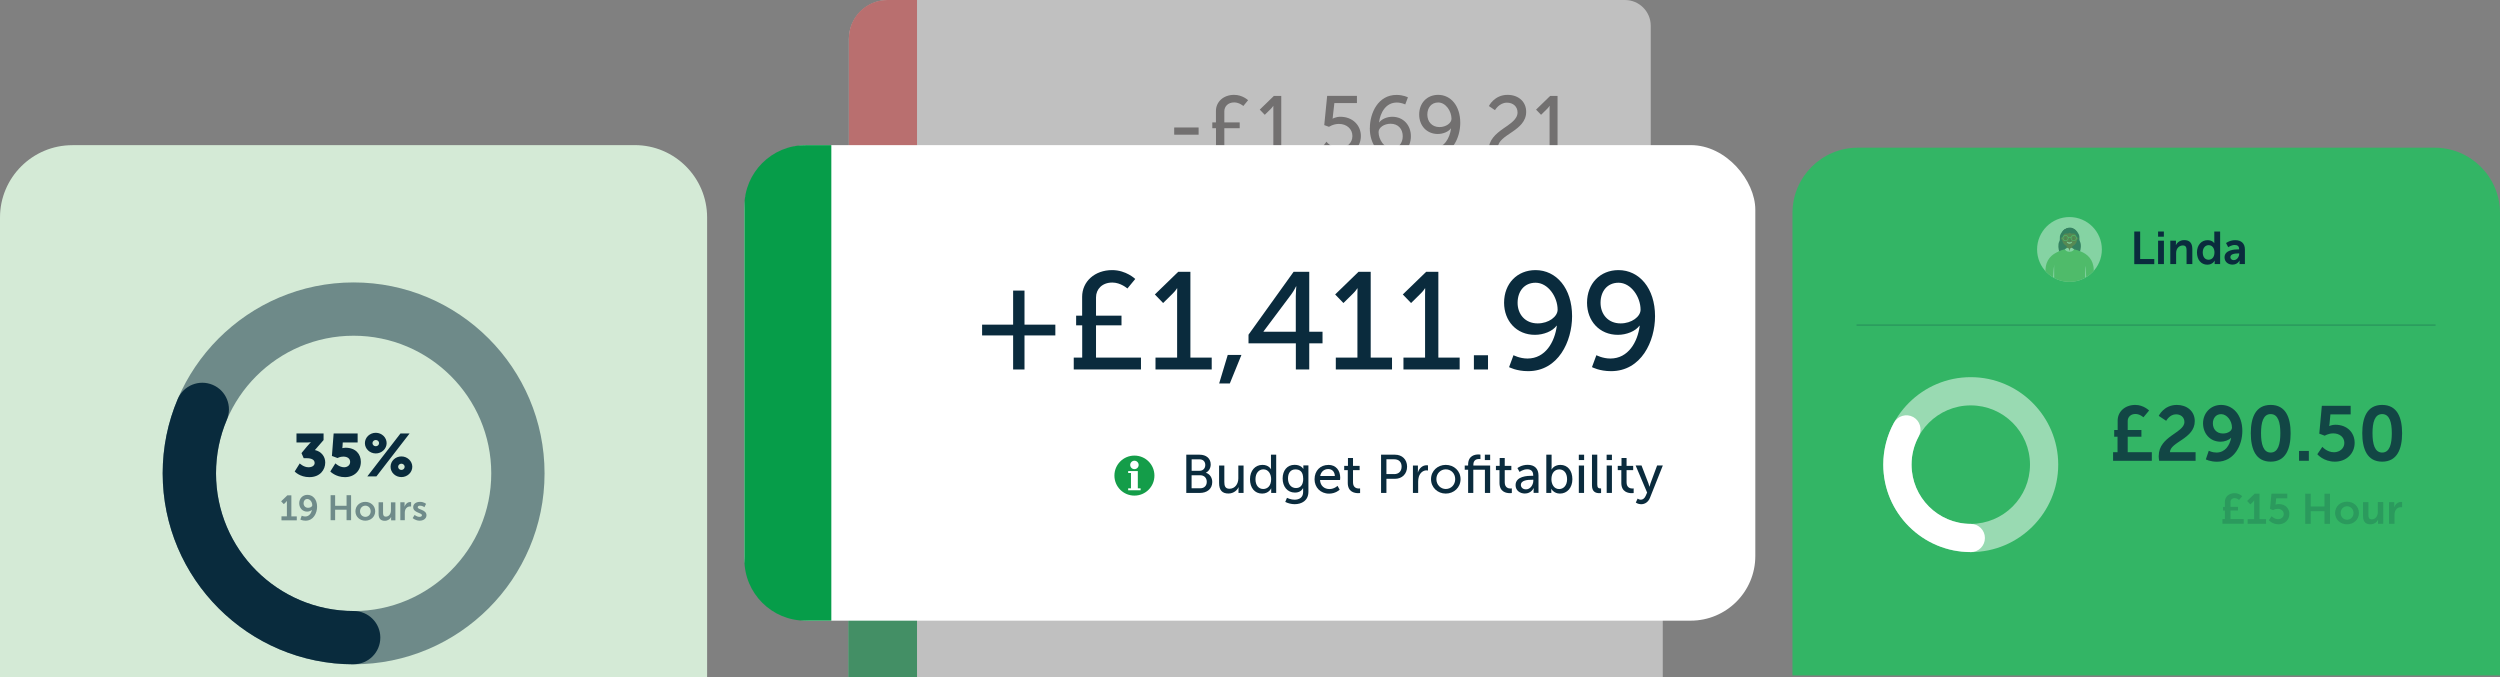 <?xml version="1.0" encoding="UTF-8"?>
<svg xmlns="http://www.w3.org/2000/svg" xmlns:xlink="http://www.w3.org/1999/xlink" id="Layer_2" viewBox="0 0 419.84 113.75">
  <rect x="0" y="0" width="419.84" height="113.75" fill="#808080" stroke="none"/>
  <defs>
    <style>.cls-1{clip-path:url(#clippath);}.cls-2{fill:none;}.cls-2,.cls-3,.cls-4,.cls-5,.cls-6,.cls-7,.cls-8,.cls-9,.cls-10,.cls-11,.cls-12,.cls-13,.cls-14,.cls-15,.cls-16,.cls-17,.cls-18{stroke-width:0px;}.cls-3,.cls-19{opacity:.2;}.cls-3,.cls-20,.cls-17,.cls-18{isolation:isolate;}.cls-3,.cls-8,.cls-17{fill:#092b3d;}.cls-21{opacity:.4;}.cls-22,.cls-17,.cls-18{opacity:.5;}.cls-23{opacity:.8;}.cls-4{fill:#77c371;}.cls-5{fill:#353259;}.cls-6{fill:#33b565;}.cls-7{fill:#0a2b3d;}.cls-9{fill:#069d49;}.cls-10{fill:#231f20;}.cls-11{fill:#149d49;}.cls-12{fill:#d4ead6;}.cls-13{fill:#8b4638;}.cls-14{fill:#822d31;}.cls-15,.cls-18{fill:#fff;}.cls-16{fill:#f15e5d;}</style>
    <clipPath id="clippath">
      <circle class="cls-2" cx="347.54" cy="41.89" r="5.44"></circle>
    </clipPath>
  </defs>
  <g id="Layer_2-2">
    <g id="Layer_1-2">
      <g id="Layer_1-2-2">
        <g class="cls-22">
          <path class="cls-15" d="m149.14,0h123.75c2.39,0,4.33,1.94,4.33,4.33v45.94c0,2.39-1.94,4.33-4.33,4.33h-124.07c-3.46,0-6.27-2.8-6.27-6.27V6.59c0-3.64,2.95-6.59,6.59-6.59Z"></path>
          <path class="cls-16" d="m149.01,0h4.99v54.6h-4.99c-3.56,0-6.45-2.89-6.45-6.45V6.45c0-3.56,2.89-6.45,6.45-6.45Z"></path>
        </g>
        <g class="cls-22">
          <path class="cls-10" d="m197.19,21.41h4.1v1.21h-4.1v-1.21Z"></path>
          <path class="cls-10" d="m203.58,20.55h.62v-1.91c0-1.56,1.28-2.71,3.05-2.71,1.42,0,2.35.9,2.35.9l-.8.97s-.67-.6-1.53-.6c-1.04,0-1.66.67-1.66,1.5v1.85h2.58v.98h-2.58v3.27h4.56v1.21h-6.82v-1.21h.86v-3.27h-.62v-.98h0Z"></path>
          <path class="cls-10" d="m211.65,24.81h2.19v-7.02h-.03s-.11.22-.48.58l-.93.91-.84-.87,2.37-2.3h1.24v8.71h2.16v1.21h-5.7v-1.21h.02Z"></path>
          <path class="cls-10" d="m218.98,24.54h1.39l-1.18,2.89h-1.08l.87-2.89Z"></path>
          <path class="cls-10" d="m222.76,23.79s.77,1.07,2.18,1.07c1.17,0,2.18-.8,2.18-2.01s-.98-2.04-2.26-2.04c-.97,0-1.67.49-1.67.49l-.8-.29.49-4.91h5v1.21h-3.79l-.24,2.09c0,.29-.07.52-.07.52h.03s.55-.31,1.28-.31c2.09,0,3.45,1.45,3.45,3.23,0,1.91-1.5,3.34-3.51,3.34s-3.03-1.38-3.03-1.38l.77-1.01h0Z"></path>
          <path class="cls-10" d="m230.05,21.51c0-2.54,1.39-5.57,4.47-5.57,1.17,0,1.92.41,1.92.41l-.45,1.19s-.63-.32-1.42-.32c-1.83,0-2.77,1.68-2.98,3.33h.03c.42-.56,1.32-.94,2.19-.94,1.88,0,3.13,1.43,3.13,3.27,0,1.95-1.33,3.31-3.19,3.31-2.12,0-3.71-1.85-3.71-4.68h0Zm5.52,1.36c0-1.21-.77-2.09-2.04-2.09-1.12,0-2.02.67-2.02,1.39,0,1.29.97,2.74,2.23,2.74,1.14,0,1.83-.88,1.83-2.04Z"></path>
          <path class="cls-10" d="m238.83,25.77l.45-1.21s.63.34,1.42.34c1.83,0,2.77-1.68,2.98-3.33h-.03c-.41.56-1.32.93-2.19.93-1.88,0-3.13-1.42-3.13-3.26,0-1.95,1.33-3.31,3.19-3.31,2.11,0,3.71,1.84,3.71,4.68,0,2.54-1.39,5.58-4.47,5.58-1.18,0-1.92-.41-1.92-.41h0Zm4.93-5.82c0-1.29-.97-2.74-2.23-2.74-1.15,0-1.83.88-1.83,2.04s.76,2.09,2.04,2.09c1.12,0,2.02-.69,2.02-1.39Z"></path>
          <path class="cls-10" d="m246.71,24.57h1.43v1.45h-1.43v-1.45Z"></path>
          <path class="cls-10" d="m249.99,25.26c0-3.54,4.86-4.04,4.86-6.38,0-.98-.74-1.64-1.78-1.64-1.31,0-2.01,1.26-2.01,1.26l-1.02-.69s.9-1.88,3.13-1.88c1.83,0,3.13,1.14,3.13,2.85,0,3.26-4.73,3.76-4.76,6.02h4.92v1.21h-6.39c-.04-.27-.07-.52-.07-.76h-.01Z"></path>
          <path class="cls-10" d="m258.04,24.81h2.19v-6.4c0-.31.01-.62.01-.62h-.03s-.11.22-.48.58l-.93.91-.84-.87,2.37-2.3h1.24v8.71h2.16v1.21h-5.7v-1.21h.01Z"></path>
        </g>
        <g class="cls-22">
          <path class="cls-10" d="m208.79,25.39h1.55c.75,0,1.29.42,1.29,1.13,0,.43-.21.78-.55.96h0c.47.15.73.59.73,1.09,0,.84-.65,1.26-1.43,1.26h-1.59s0-4.44,0-4.44Zm1.55,1.87c.4,0,.65-.28.65-.67s-.24-.65-.67-.65h-.92v1.33h.94Zm.07,2.03c.48,0,.76-.3.76-.75s-.3-.76-.77-.76h-.99v1.52h1Z"></path>
          <path class="cls-10" d="m212.61,26.65h.61v1.9c0,.44.09.79.6.79.65,0,1.03-.57,1.03-1.2v-1.49h.61v3.18h-.59v-.65h0c-.13.31-.55.73-1.17.73-.72,0-1.09-.38-1.09-1.22v-2.04h0Z"></path>
          <path class="cls-10" d="m217.65,26.58c.74,0,.98.5.98.5h0v-1.68h.61v4.44h-.58v-.51h0s-.26.59-1.04.59c-.86,0-1.4-.68-1.4-1.67s.6-1.67,1.44-1.67h-.01Zm.08,2.8c.47,0,.92-.33.92-1.14,0-.57-.3-1.13-.9-1.13-.5,0-.92.42-.92,1.14s.37,1.14.9,1.14h0Z"></path>
          <path class="cls-10" d="m221.35,30.63c.55,0,1.01-.25,1.01-.89v-.43h0c-.19.31-.48.5-.94.5-.89,0-1.42-.71-1.42-1.63s.51-1.59,1.39-1.59c.77,0,1,.47,1,.47h0v-.4h.58v3.05c0,1.05-.8,1.45-1.6,1.45-.38,0-.78-.11-1.09-.26l.2-.48s.4.21.87.21h0Zm1.02-2.46c0-.83-.4-1.07-.9-1.07-.55,0-.87.4-.87,1.05s.35,1.11.92,1.11c.44,0,.84-.26.84-1.09h0Z"></path>
          <path class="cls-10" d="m225.3,26.58c.9,0,1.38.67,1.38,1.49,0,.08-.02.26-.02.26h-2.32c.03.7.53,1.05,1.09,1.05s.94-.37.94-.37l.25.45s-.47.45-1.23.45c-1,0-1.68-.72-1.68-1.67,0-1.01.69-1.67,1.59-1.67h0Zm.75,1.29c-.02-.55-.36-.81-.77-.81-.47,0-.84.29-.93.81h1.7Z"></path>
          <path class="cls-10" d="m227.55,27.19h-.42v-.49h.43v-.92h.59v.92h.77v.49h-.77v1.42c0,.63.45.72.68.72.09,0,.14-.01.14-.01v.54s-.09.01-.21.01c-.41,0-1.22-.13-1.22-1.19v-1.48h.01Z"></path>
          <path class="cls-10" d="m231.41,25.39h1.62c.81,0,1.4.55,1.4,1.39s-.58,1.41-1.4,1.41h-1v1.64h-.62s0-4.44,0-4.44Zm1.52,2.26c.53,0,.86-.33.86-.87s-.33-.85-.86-.85h-.91v1.72s.91,0,.91,0Z"></path>
          <path class="cls-10" d="m235.1,26.65h.59v.79h0c.14-.47.52-.83,1.01-.83.08,0,.16.01.16.01v.6s-.08-.02-.18-.02c-.39,0-.75.28-.89.75-.06.18-.08.38-.08.57v1.3h-.61v-3.18h0Z"></path>
          <path class="cls-10" d="m238.93,26.58c.95,0,1.72.7,1.72,1.66s-.77,1.67-1.72,1.67-1.72-.7-1.72-1.67.77-1.66,1.72-1.66Zm0,2.8c.6,0,1.09-.48,1.09-1.14s-.49-1.13-1.09-1.13-1.09.47-1.09,1.13.5,1.14,1.09,1.14Z"></path>
          <path class="cls-10" d="m243.46,27.14h-1.34v2.69h-.6v-2.69h-.4v-.49h.4v-.11c0-1.05.79-1.18,1.19-1.18.14,0,.23.02.23.02v.52s-.06-.01-.16-.01c-.23,0-.67.08-.67.67v.09h1.95v3.18h-.61v-2.69h.01Zm0-1.75h.62v.62h-.62v-.62Z"></path>
          <path class="cls-10" d="m245.16,27.19h-.42v-.49h.43v-.92h.59v.92h.77v.49h-.77v1.42c0,.63.45.72.68.72.09,0,.14-.01.14-.01v.54s-.09.01-.21.01c-.41,0-1.22-.13-1.22-1.19v-1.48h.01Z"></path>
          <path class="cls-10" d="m248.94,27.85h.14v-.06c0-.52-.3-.7-.7-.7-.49,0-.89.31-.89.31l-.25-.45s.46-.38,1.19-.38c.8,0,1.26.44,1.26,1.25v2.01h-.57v-.55h0s-.26.63-1.02.63c-.55,0-1.08-.33-1.08-.97,0-1.05,1.38-1.09,1.92-1.09h0Zm-.7,1.57c.52,0,.85-.54.85-1.01v-.1h-.16c-.46,0-1.29.03-1.29.6,0,.26.2.51.6.51h0Z"></path>
          <path class="cls-10" d="m250.6,25.39h.61v1.72h0s.27-.54,1.02-.54c.86,0,1.4.68,1.4,1.67s-.61,1.67-1.45,1.67c-.71,0-1-.55-1-.55h0v.47h-.58v-4.44Zm1.49,4c.5,0,.92-.42.92-1.14s-.37-1.14-.9-1.14c-.48,0-.92.33-.92,1.14,0,.57.3,1.13.9,1.13h0Z"></path>
          <path class="cls-10" d="m254.37,25.39h.62v.62h-.62v-.62Zm.01,1.26h.61v3.18h-.61v-3.18Z"></path>
          <path class="cls-10" d="m255.91,25.39h.61v3.47c0,.38.15.45.34.45h.11v.54s-.09.01-.2.01c-.35,0-.86-.09-.86-.89v-3.57h0Z"></path>
          <path class="cls-10" d="m257.6,25.39h.62v.62h-.62v-.62Zm0,1.26h.61v3.18h-.61v-3.18Z"></path>
          <path class="cls-10" d="m259.31,27.19h-.42v-.49h.43v-.92h.59v.92h.77v.49h-.77v1.42c0,.63.45.72.68.72.09,0,.14-.01.14-.01v.54s-.09.01-.21.01c-.41,0-1.22-.13-1.22-1.19v-1.48h.01Z"></path>
          <path class="cls-10" d="m261.2,30.49s.18.13.37.13c.25,0,.45-.18.57-.47l.16-.36-1.33-3.14h.69l.8,2.08c.06.16.12.38.12.38h.01s.05-.21.11-.38l.77-2.09h.66l-1.49,3.75c-.2.49-.58.75-1.03.75-.36,0-.62-.2-.62-.2l.21-.47v.02Z"></path>
        </g>
        <path class="cls-11" d="m202.64,25.5c-1.28,0-2.32,1.04-2.32,2.32s1.04,2.32,2.32,2.32,2.32-1.04,2.32-2.32-1.04-2.32-2.32-2.32Zm0,.59c.27,0,.49.22.49.49s-.22.49-.49.49-.49-.22-.49-.49.22-.49.49-.49Zm.73,3.43h-1.45v-.22h.33v-1.78h-.33v-.22h1.12v2h.33v.22Z"></path>
        <path class="cls-12" d="m12.15,24.37h94.45c6.71,0,12.15,5.45,12.15,12.15v77.22H0V36.53c0-6.71,5.45-12.15,12.15-12.15h0Z"></path>
        <path class="cls-8" d="m50.33,77.82s.65.65,1.48.65c.66,0,1.03-.32,1.03-.72,0-.56-.56-.8-1.34-.8h-.5l-.37-.86.95-1.14c.34-.41.62-.67.62-.67v-.02s-.23.05-.69.05h-1.72v-1.51h4.55v1.1l-1.46,1.68c1.07.23,1.74,1.08,1.74,2.09,0,1.23-.87,2.46-2.67,2.46-1.61,0-2.46-.95-2.46-.95l.85-1.36h-.01Z"></path>
        <path class="cls-8" d="m56.33,77.82s.66.65,1.46.65c.47,0,1.01-.29,1.01-.89s-.49-.9-1.15-.9c-.55,0-.97.24-.97.24l-.94-.35.29-3.77h4.03v1.51h-2.5l-.04.67c0,.14-.04.28-.04.28h.02s.25-.07.52-.07c1.71,0,2.58,1.07,2.58,2.37,0,1.49-1.1,2.57-2.67,2.57s-2.46-.95-2.46-.95l.85-1.36s0,0,.01,0Z"></path>
        <path class="cls-8" d="m61.28,74.42c0-.95.81-1.74,1.83-1.74s1.82.8,1.82,1.74-.82,1.73-1.82,1.73-1.83-.77-1.83-1.73Zm5.97-1.62h1.53l-5.57,7.21h-1.53l5.57-7.21Zm-3.59,1.61c0-.28-.25-.52-.55-.52s-.56.24-.56.52c0,.3.25.53.56.53s.55-.23.55-.53Zm3.75,2.24c1.01,0,1.83.8,1.83,1.74s-.82,1.73-1.83,1.73-1.82-.77-1.82-1.73.81-1.74,1.82-1.74Zm0,2.27c.3,0,.55-.23.55-.53,0-.28-.25-.52-.55-.52s-.55.24-.55.52c0,.3.25.53.55.53Z"></path>
        <path class="cls-17" d="m59.38,111.56c-17.68,0-32.06-14.38-32.06-32.06s14.38-32.07,32.06-32.07,32.07,14.38,32.07,32.07-14.38,32.06-32.07,32.06Zm0-55.18c-12.75,0-23.11,10.37-23.11,23.12s10.37,23.12,23.11,23.12,23.12-10.37,23.12-23.12-10.37-23.12-23.12-23.12Z"></path>
        <path class="cls-8" d="m59.38,111.56c-17.68,0-32.06-14.38-32.06-32.07,0-4.34.85-8.54,2.53-12.49.97-2.27,3.59-3.33,5.87-2.37,2.28.96,3.34,3.59,2.37,5.87-1.2,2.84-1.81,5.86-1.81,8.99,0,12.75,10.37,23.12,23.11,23.12,2.47,0,4.48,2,4.48,4.47s-2,4.47-4.48,4.47Z"></path>
        <g class="cls-22">
          <path class="cls-8" d="m47.27,86.71h.91v-2.61h0s-.05.1-.18.24l-.34.32-.45-.47,1.05-1.01h.67v3.54h.91v.66h-2.57v-.66h0,0Z"></path>
          <path class="cls-8" d="m50.44,87.26l.23-.66s.27.14.59.14c.66,0,1.02-.55,1.12-1.12h0c-.15.17-.49.3-.79.3-.83,0-1.34-.65-1.34-1.41s.55-1.41,1.38-1.41c.88,0,1.62.73,1.62,1.99,0,1.1-.63,2.35-1.93,2.35-.53,0-.86-.18-.86-.18h-.02Zm2-2.43c0-.53-.39-1.03-.83-1.03-.39,0-.63.31-.63.7,0,.43.27.78.77.78.38,0,.69-.2.69-.45Z"></path>
          <path class="cls-8" d="m55.52,83.16h.76v1.78h1.92v-1.78h.76v4.2h-.76v-1.76h-1.92v1.76h-.76v-4.2Z"></path>
          <path class="cls-8" d="m61.35,84.28c.92,0,1.66.66,1.66,1.58s-.74,1.58-1.66,1.58-1.66-.65-1.66-1.58.74-1.58,1.66-1.58Zm.01,2.52c.49,0,.89-.38.89-.94s-.41-.94-.89-.94-.9.38-.9.94.41.94.9.94Z"></path>
          <path class="cls-8" d="m63.58,84.35h.75v1.79c0,.37.1.62.47.62.54,0,.85-.48.85-1.02v-1.38h.75v3.02h-.72v-.34c0-.12.01-.21.01-.21h-.01c-.15.31-.53.63-1.05.63-.65,0-1.05-.33-1.05-1.15,0,0,0-1.96,0-1.96Z"></path>
          <path class="cls-8" d="m67.22,84.35h.72v.52c0,.11-.01.21-.01.21h.01c.14-.43.5-.77.96-.77.07,0,.14.01.14.01v.74s-.08-.01-.18-.01c-.32,0-.68.18-.82.63-.05.15-.06.31-.06.49v1.19h-.75v-3.02h-.01Z"></path>
          <path class="cls-8" d="m69.64,86.47s.33.33.82.33c.21,0,.4-.09.4-.27,0-.45-1.47-.39-1.47-1.36,0-.56.5-.89,1.15-.89s1.01.34,1.01.34l-.28.56s-.28-.26-.74-.26c-.19,0-.38.08-.38.27,0,.43,1.47.37,1.47,1.34,0,.5-.44.91-1.15.91s-1.17-.44-1.17-.44c0,0,.34-.53.34-.53Z"></path>
        </g>
        <g class="cls-22">
          <path class="cls-15" d="m145.97,98.48h129.75c1.94,0,3.52,1.58,3.52,3.52v11.74h-136.79v-11.74c0-1.94,1.58-3.52,3.52-3.52Z"></path>
          <path class="cls-9" d="m145.97,98.48h8.03v15.27h-11.55v-11.74c0-1.94,1.58-3.52,3.52-3.52h0Z"></path>
        </g>
        <rect class="cls-15" x="125.01" y="24.37" width="169.77" height="79.86" rx="10.85" ry="10.85"></rect>
        <path class="cls-9" d="m135.26,24.37h4.35v79.86h-4.35c-5.66,0-10.25-4.59-10.25-10.25v-59.35c0-5.66,4.59-10.25,10.25-10.25h0Z"></path>
        <path class="cls-7" d="m164.93,54.52h5.21v-5.72h1.91v5.72h5.18v1.81h-5.18v5.72h-1.91v-5.72h-5.21v-1.81Z"></path>
        <path class="cls-7" d="m180.71,53.01h1.02v-3.16c0-2.58,2.12-4.49,5.04-4.49,2.35,0,3.88,1.49,3.88,1.49l-1.32,1.6s-1.12-1-2.53-1c-1.72,0-2.74,1.12-2.74,2.49v3.07h4.28v1.63h-4.28v5.41h7.55v2h-11.29v-2h1.42v-5.41h-1.02v-1.63h0Z"></path>
        <path class="cls-7" d="m194.05,60.05h3.63v-10.6c0-.51.02-1.02.02-1.02h-.05s-.19.37-.79.95l-1.53,1.51-1.39-1.44,3.93-3.81h2.04v14.41h3.58v2h-9.44s0-2,0-2Z"></path>
        <path class="cls-7" d="m206.18,59.61h2.3l-1.95,4.79h-1.79l1.44-4.79h0Z"></path>
        <path class="cls-7" d="m209.66,56.22l7.58-10.57h2.63v10.06h2.23v1.95h-2.23v4.39h-2.25v-4.39h-7.95v-1.44h-.01Zm7.95-.52v-5.97c0-.77.09-1.63.09-1.63h-.05s-.37.77-.81,1.35l-4.65,6.21v.05h5.42Z"></path>
        <path class="cls-7" d="m224.33,60.05h3.63v-10.6c0-.51.02-1.02.02-1.02h-.05s-.19.37-.79.95l-1.53,1.51-1.39-1.44,3.93-3.81h2.04v14.41h3.58v2h-9.44s0-2,0-2Z"></path>
        <path class="cls-7" d="m235.69,60.05h3.63v-10.6c0-.51.02-1.02.02-1.02h-.05s-.19.37-.79.95l-1.53,1.51-1.39-1.44,3.93-3.81h2.04v14.41h3.58v2h-9.44s0-2,0-2Z"></path>
        <path class="cls-7" d="m247.52,59.66h2.37v2.39h-2.37v-2.39Z"></path>
        <path class="cls-7" d="m253.43,61.65l.74-2s1.05.56,2.35.56c3.02,0,4.58-2.79,4.93-5.51h-.05c-.67.93-2.18,1.53-3.63,1.53-3.11,0-5.18-2.35-5.18-5.39,0-3.23,2.21-5.48,5.28-5.48,3.49,0,6.14,3.04,6.14,7.74,0,4.21-2.3,9.23-7.39,9.23-1.95,0-3.18-.67-3.18-.67h-.01Zm8.15-9.64c0-2.14-1.6-4.53-3.7-4.53-1.91,0-3.02,1.46-3.02,3.37s1.25,3.46,3.37,3.46c1.86,0,3.35-1.14,3.35-2.3Z"></path>
        <path class="cls-7" d="m267.35,61.65l.74-2s1.05.56,2.35.56c3.02,0,4.58-2.79,4.93-5.51h-.05c-.67.93-2.18,1.53-3.62,1.53-3.11,0-5.18-2.35-5.18-5.39,0-3.23,2.21-5.48,5.28-5.48,3.49,0,6.14,3.04,6.14,7.74,0,4.21-2.3,9.23-7.39,9.23-1.95,0-3.18-.67-3.18-.67h-.02Zm8.16-9.64c0-2.14-1.6-4.53-3.7-4.53-1.91,0-3.02,1.46-3.02,3.37s1.25,3.46,3.37,3.46c1.86,0,3.35-1.14,3.35-2.3Z"></path>
        <path class="cls-7" d="m199.21,76.36h2.25c1.08,0,1.86.6,1.86,1.64,0,.63-.31,1.13-.8,1.38v.02c.67.2,1.06.84,1.06,1.55,0,1.21-.94,1.83-2.06,1.83h-2.3v-6.42h0Zm2.25,2.7c.58,0,.95-.41.95-.97s-.35-.95-.96-.95h-1.33v1.92h1.35,0Zm.1,2.94c.69,0,1.1-.44,1.1-1.09s-.44-1.1-1.11-1.1h-1.44v2.19s1.45,0,1.45,0Z"></path>
        <path class="cls-7" d="m204.73,78.18h.88v2.75c0,.64.13,1.15.86,1.15.94,0,1.49-.83,1.49-1.74v-2.16h.88v4.6h-.85v-.61c0-.19.02-.34.02-.34h-.02c-.19.45-.79,1.05-1.69,1.05-1.04,0-1.57-.55-1.57-1.76v-2.95h0Z"></path>
        <path class="cls-7" d="m212.02,78.07c1.06,0,1.42.73,1.42.73h.02s-.02-.14-.02-.31v-2.13h.88v6.42h-.84v-.75h-.02s-.37.86-1.51.86c-1.25,0-2.03-.98-2.03-2.41s.86-2.41,2.08-2.41h.02,0Zm.12,4.05c.68,0,1.33-.48,1.33-1.66,0-.82-.43-1.64-1.3-1.64-.73,0-1.33.6-1.33,1.65s.54,1.65,1.3,1.65Z"></path>
        <path class="cls-7" d="m217.38,83.92c.8,0,1.46-.35,1.46-1.29v-.63h-.02c-.27.46-.7.72-1.36.72-1.28,0-2.06-1.03-2.06-2.36s.74-2.3,2.01-2.3c1.11,0,1.45.68,1.45.68h.02v-.58h.85v4.41c0,1.52-1.15,2.1-2.32,2.1-.55,0-1.13-.16-1.57-.38l.29-.69s.57.31,1.26.31h0Zm1.47-3.54c0-1.2-.58-1.55-1.3-1.55-.8,0-1.25.58-1.25,1.52s.51,1.61,1.34,1.61c.64,0,1.22-.38,1.22-1.58h0Z"></path>
        <path class="cls-7" d="m223.08,78.07c1.3,0,1.99.96,1.99,2.16,0,.12-.03.38-.03.38h-3.36c.05,1.01.76,1.52,1.58,1.52s1.36-.54,1.36-.54l.36.65s-.68.66-1.78.66c-1.45,0-2.44-1.05-2.44-2.41,0-1.46.99-2.41,2.3-2.41h.02,0Zm1.09,1.87c-.03-.79-.52-1.17-1.11-1.17-.67,0-1.22.42-1.35,1.17h2.46Z"></path>
        <path class="cls-7" d="m226.34,78.95h-.6v-.71h.63v-1.33h.85v1.33h1.11v.71h-1.11v2.05c0,.92.65,1.04.98,1.04.13,0,.21-.02.21-.02v.78s-.13.02-.31.02c-.59,0-1.76-.18-1.76-1.72v-2.15h0Z"></path>
        <path class="cls-7" d="m231.93,76.36h2.35c1.17,0,2.02.79,2.02,2.01s-.85,2.04-2.02,2.04h-1.45v2.37h-.9v-6.42h0Zm2.2,3.26c.77,0,1.25-.48,1.25-1.26s-.47-1.23-1.24-1.23h-1.31v2.48h1.3Z"></path>
        <path class="cls-7" d="m237.27,78.18h.85v.8c0,.19-.02.35-.02.35h.02c.21-.67.75-1.2,1.46-1.2.12,0,.23.02.23.02v.87s-.12-.03-.25-.03c-.56,0-1.08.4-1.29,1.08-.08.26-.11.55-.11.83v1.88h-.88v-4.6h-.01Z"></path>
        <path class="cls-7" d="m242.8,78.07c1.37,0,2.48,1.01,2.48,2.4s-1.11,2.42-2.48,2.42-2.48-1.02-2.48-2.42,1.11-2.4,2.48-2.4Zm0,4.05c.87,0,1.58-.69,1.58-1.66s-.71-1.64-1.58-1.64-1.58.68-1.58,1.64.72,1.66,1.58,1.66Z"></path>
        <path class="cls-7" d="m249.36,78.89h-1.94v3.89h-.87v-3.89h-.57v-.71h.57v-.15c0-1.52,1.15-1.71,1.73-1.71.2,0,.34.03.34.03v.75s-.09-.02-.23-.02c-.34,0-.96.11-.96.96v.14h2.82v4.6h-.88v-3.89h0Zm0-2.53h.89v.9h-.89v-.9Z"></path>
        <path class="cls-7" d="m251.82,78.95h-.6v-.71h.63v-1.33h.85v1.33h1.11v.71h-1.11v2.05c0,.92.65,1.04.98,1.04.13,0,.21-.02.21-.02v.78s-.13.02-.31.02c-.59,0-1.76-.18-1.76-1.72v-2.15h0Z"></path>
        <path class="cls-7" d="m257.28,79.9h.2v-.08c0-.75-.43-1.01-1.01-1.01-.71,0-1.28.45-1.28.45l-.36-.65s.66-.55,1.72-.55c1.16,0,1.82.64,1.82,1.8v2.91h-.82v-.44c0-.21.02-.36.02-.36h-.02s-.37.91-1.47.91c-.79,0-1.56-.48-1.56-1.4,0-1.52,2-1.58,2.77-1.58h0Zm-1.01,2.28c.75,0,1.23-.78,1.23-1.46v-.15h-.23c-.66,0-1.86.05-1.86.87,0,.37.29.74.86.74Z"></path>
        <path class="cls-7" d="m259.69,76.36h.88v2.1c0,.23-.02.39-.02.39h.02s.39-.78,1.47-.78c1.24,0,2.02.98,2.02,2.41s-.88,2.41-2.09,2.41c-1.03,0-1.45-.79-1.45-.79h-.02s.02.15.02.34v.34h-.84v-6.42h.01Zm2.15,5.77c.73,0,1.33-.6,1.33-1.65s-.54-1.65-1.3-1.65c-.69,0-1.33.48-1.33,1.66,0,.82.43,1.64,1.3,1.64Z"></path>
        <path class="cls-7" d="m265.14,76.36h.89v.9h-.89v-.9Zm0,1.82h.88v4.6h-.88v-4.6Z"></path>
        <path class="cls-7" d="m267.36,76.36h.88v5.01c0,.55.22.65.49.65h.15v.78s-.14.02-.29.02c-.5,0-1.24-.14-1.24-1.29v-5.17h.01Z"></path>
        <path class="cls-7" d="m269.81,76.36h.89v.9h-.89v-.9Zm.01,1.82h.88v4.6h-.88v-4.6Z"></path>
        <path class="cls-7" d="m272.28,78.95h-.6v-.71h.63v-1.33h.85v1.33h1.11v.71h-1.11v2.05c0,.92.65,1.04.98,1.04.13,0,.21-.02.21-.02v.78s-.13.02-.31.02c-.59,0-1.76-.18-1.76-1.72v-2.15Z"></path>
        <path class="cls-7" d="m275.01,83.73s.25.19.54.19c.35,0,.65-.25.83-.67l.23-.53-1.93-4.55h.99l1.16,3.01c.09.24.17.55.17.55h.02s.07-.31.15-.54l1.12-3.02h.96l-2.16,5.43c-.28.71-.85,1.08-1.49,1.08-.52,0-.89-.28-.89-.28l.31-.67h0Z"></path>
        <path class="cls-11" d="m190.51,76.51c-1.85,0-3.36,1.5-3.36,3.36s1.5,3.36,3.36,3.36,3.36-1.5,3.36-3.36-1.5-3.36-3.36-3.36Zm0,.86c.39,0,.71.32.71.71s-.32.71-.71.71-.71-.32-.71-.71.32-.71.71-.71Zm1.04,4.96h-2.09v-.32h.47v-2.58h-.47v-.32h1.62v2.9h.47v.32Z"></path>
        <path class="cls-6" d="m312,24.8h96.86c6.06,0,10.98,4.92,10.98,10.98v77.65h-118.82V35.78c0-6.06,4.92-10.98,10.98-10.98Z"></path>
        <path class="cls-18" d="m330.96,92.72c-8.1,0-14.69-6.59-14.69-14.69s6.59-14.69,14.69-14.69,14.69,6.59,14.69,14.69-6.59,14.69-14.69,14.69Zm0-24.64c-5.49,0-9.95,4.46-9.95,9.95s4.46,9.95,9.95,9.95,9.95-4.46,9.95-9.95-4.46-9.95-9.95-9.95Z"></path>
        <path class="cls-15" d="m330.96,92.71c-8.1,0-14.69-6.59-14.69-14.69,0-2.45.62-4.88,1.8-7.04.63-1.15,2.07-1.57,3.22-.95,1.15.63,1.57,2.07.95,3.22-.81,1.49-1.22,3.09-1.22,4.78,0,5.49,4.46,9.95,9.95,9.95,1.31,0,2.37,1.06,2.37,2.37s-1.06,2.37-2.37,2.37Z"></path>
        <g class="cls-23">
          <path class="cls-7" d="m355.07,72.21h.56v-1.57c0-1.53,1.25-2.64,2.96-2.64,1.4,0,2.32.94,2.32.94l-.95,1.14s-.61-.56-1.34-.56c-.78,0-1.3.51-1.3,1.17v1.52h2.3v1.13h-2.3v2.6h4.05v1.44h-6.51v-1.44h.75v-2.6h-.56v-1.13h.02Z"></path>
          <path class="cls-7" d="m362.53,76.56c0-3.32,4.31-3.86,4.31-5.69,0-.81-.62-1.29-1.4-1.29-1.08,0-1.66,1.09-1.66,1.09l-1.25-.83s.84-1.84,3.05-1.84c1.62,0,3,.99,3,2.73,0,2.96-4.13,3.47-4.17,5.21h4.31v1.44h-6.12c-.04-.3-.08-.56-.08-.82h.01Z"></path>
          <path class="cls-7" d="m370.44,77.14l.49-1.44s.58.3,1.29.3c1.46,0,2.23-1.21,2.47-2.47h-.03c-.33.38-1.08.65-1.74.65-1.82,0-2.95-1.43-2.95-3.09s1.21-3.09,3.04-3.09c1.92,0,3.56,1.6,3.56,4.38,0,2.42-1.39,5.16-4.25,5.16-1.17,0-1.88-.39-1.88-.39h0Zm4.39-5.33c0-1.16-.86-2.26-1.82-2.26-.86,0-1.39.67-1.39,1.54,0,.94.59,1.71,1.7,1.71.83,0,1.51-.44,1.51-1h0Z"></path>
          <path class="cls-7" d="m377.99,72.75c0-2.65.82-4.75,3.34-4.75s3.35,2.1,3.35,4.75-.83,4.78-3.35,4.78-3.34-2.13-3.34-4.78Zm4.96,0c0-1.79-.36-3.21-1.62-3.21s-1.62,1.42-1.62,3.21.36,3.25,1.62,3.25,1.62-1.43,1.62-3.25Z"></path>
          <path class="cls-7" d="m386.09,75.73h1.65v1.65h-1.65v-1.65Z"></path>
          <path class="cls-7" d="m390,75.03s.77.92,1.96.92c.9,0,1.74-.6,1.74-1.57s-.81-1.6-1.86-1.6c-.82,0-1.43.39-1.43.39l-.92-.34.43-4.68h4.84v1.44h-3.4l-.14,1.52c-.03.25-.06.43-.06.43h.03s.43-.21.99-.21c2.04,0,3.25,1.36,3.25,3.03,0,1.82-1.4,3.17-3.32,3.17s-2.95-1.25-2.95-1.25l.86-1.26h-.02,0Z"></path>
          <path class="cls-7" d="m396.71,72.75c0-2.65.82-4.75,3.34-4.75s3.35,2.1,3.35,4.75-.83,4.78-3.35,4.78-3.34-2.13-3.34-4.78Zm4.96,0c0-1.79-.36-3.21-1.62-3.21s-1.62,1.42-1.62,3.21.36,3.25,1.62,3.25,1.62-1.43,1.62-3.25Z"></path>
        </g>
        <g class="cls-19">
          <path class="cls-7" d="m373.33,85.13h.31v-.86c0-.84.68-1.45,1.62-1.45.77,0,1.28.51,1.28.51l-.52.63s-.34-.31-.73-.31c-.43,0-.71.28-.71.64v.83h1.26v.62h-1.26v1.43h2.22v.79h-3.57v-.79h.41v-1.43h-.31v-.62h0Z"></path>
          <path class="cls-7" d="m377.45,87.18h1.1v-3.15h-.01s-.06.12-.22.29l-.41.38-.54-.57,1.27-1.22h.81v4.27h1.1v.79h-3.09v-.79h0Z"></path>
          <path class="cls-7" d="m381.49,86.68s.42.51,1.08.51c.49,0,.96-.33.96-.86s-.44-.88-1.02-.88c-.45,0-.78.21-.78.21l-.51-.19.24-2.57h2.66v.79h-1.87l-.08.83c-.01.14-.04.24-.04.24h.02s.23-.11.54-.11c1.12,0,1.78.75,1.78,1.66,0,1-.77,1.74-1.82,1.74s-1.62-.68-1.62-.68l.47-.69h0Z"></path>
          <path class="cls-7" d="m387.13,82.91h.92v2.15h2.32v-2.15h.92v5.06h-.92v-2.12h-2.32v2.12h-.92v-5.06Z"></path>
          <path class="cls-7" d="m394.15,84.25c1.11,0,2,.79,2,1.9s-.89,1.9-2,1.9-2-.78-2-1.9.89-1.9,2-1.9Zm.01,3.03c.59,0,1.08-.46,1.08-1.13s-.49-1.13-1.08-1.13-1.08.46-1.08,1.13.49,1.13,1.08,1.13Z"></path>
          <path class="cls-7" d="m396.83,84.33h.91v2.15c0,.44.11.74.56.74.66,0,1.02-.58,1.02-1.23v-1.67h.91v3.64h-.87v-.41c0-.14.01-.26.01-.26h-.01c-.18.38-.64.76-1.26.76-.78,0-1.26-.39-1.26-1.38v-2.34h0Z"></path>
          <path class="cls-7" d="m401.21,84.33h.87v.63c0,.14-.01.26-.01.26h.01c.16-.52.6-.93,1.16-.93.09,0,.16.01.16.01v.89s-.09-.02-.21-.02c-.38,0-.82.22-.99.76-.06.18-.08.38-.08.59v1.44h-.91v-3.64h0Z"></path>
        </g>
        <g class="cls-21">
          <path class="cls-15" d="m352.98,41.89c0,3.01-2.44,5.44-5.44,5.44s-5.44-2.44-5.44-5.44,2.44-5.44,5.44-5.44,5.44,2.44,5.44,5.44Z"></path>
          <g class="cls-1">
            <path class="cls-5" d="m349.31,40.57c-.24-.44.06-.69-.25-1.29-.31-.6-.68-.79-.68-.79h0c-.2-.16-.45-.26-.77-.26-.35,0-.7.16-.86.26,0,0-.36.19-.68.79-.31.6-.01.86-.25,1.29-.24.44-.16,1.36.05,1.75.2.37.11,1.14,1.06.69.44-.09.89-.09,1.2-.03,1.01.51.91-.29,1.12-.66.22-.39.3-1.31.05-1.75h0Z"></path>
            <path class="cls-4" d="m350.17,48.48v-4.96c0-1.04-1.15-1.52-2.17-1.73h-.93c-1.06.22-2.1.61-2.1,1.64v5.06h5.21,0Z"></path>
            <path class="cls-13" d="m348.01,40.93h-.95v.97c0,.14.06.29.51.29.28,0,.41-.13.44-.25v-1.01Z"></path>
            <path class="cls-13" d="m349.03,40.05c0,.11-.09.19-.19.19s-.19-.09-.19-.19.09-.19.19-.19.19.09.19.19Z"></path>
            <path class="cls-13" d="m346.48,40.05c0,.11-.09.19-.19.19s-.19-.09-.19-.19.09-.19.19-.19.19.09.19.19Z"></path>
            <path class="cls-13" d="m348.81,40.21c0,.72-.62,1.21-1.25,1.21s-1.25-.51-1.25-1.24v-.65c0-.68.56-1.24,1.25-1.24h0c.69,0,1.25.55,1.25,1.24v.68Z"></path>
            <path class="cls-5" d="m348.24,39.89s-.05,0-.06.03-.02.04-.02.06c0,.04.03.08.08.08.02,0,.05,0,.06-.03.01-.02.02-.04.02-.06,0-.04-.03-.08-.08-.08Z"></path>
            <path class="cls-5" d="m346.84,39.89s-.05,0-.06.03-.02.04-.02.06c0,.04.03.08.08.08.03,0,.05,0,.06-.03.01-.02.02-.04.02-.06,0-.04-.03-.08-.08-.08Z"></path>
            <path class="cls-15" d="m347.08,40.56c0,.18.2.37.46.37s.45-.19.46-.37c-.26.22-.65.22-.91,0h0Z"></path>
            <path class="cls-5" d="m347.68,40.48h-.03s-.03,0-.02-.03c0,0,.01-.03.03-.02.05,0,.1,0,.1-.02,0,0,0-.02-.05-.05-.13-.09-.15-.41-.15-.42s.01-.03.03-.03.03,0,.03.03c0,.08.03.32.13.38.06.04.08.08.07.12-.02.04-.07.06-.13.06v-.02h-.01Z"></path>
            <path class="cls-14" d="m348.55,40.37c0,.1-.13.19-.29.19s-.29-.08-.29-.19.13-.19.29-.19.29.09.29.19Z"></path>
            <path class="cls-14" d="m347.15,40.37c0,.1-.13.19-.29.19s-.29-.08-.29-.19.13-.19.29-.19.29.09.29.19Z"></path>
            <path class="cls-5" d="m348.94,39.29s-.3-.7-.59-.79c-.28-.09-.34-.21-.48-.22h-.62c-.14,0-.2.13-.48.22s-.59.78-.59.79.04.51.04.51c0,0-.04.06.1.06s.14.11.2-.29c.03-.24.26-.4.5-.35.3.07.55-.14.55-.14,0,0,.25.21.55.14.24-.05.46.11.5.35.06.4.06.29.2.29s.1-.06.1-.06c0,0,.04-.5.04-.51h-.02Z"></path>
            <path class="cls-15" d="m347.99,41.65s-.27-.13-.38.21l-.07.34-.07-.34c-.11-.33-.38-.21-.38-.21l-.33.21c.23.43.74.42.78.42s.56,0,.78-.42l-.33-.21Z"></path>
            <path class="cls-4" d="m348.26,39.46c-.24,0-.43.16-.49.38-.12-.07-.28-.08-.41,0-.06-.21-.26-.37-.49-.37-.28,0-.51.23-.51.51s.23.51.51.51.51-.23.51-.51v-.02c.11-.09.27-.09.37,0h0c0,.29.23.52.51.52s.51-.23.51-.51-.23-.51-.51-.51h0Zm-1.38.92c-.22,0-.4-.18-.4-.4s.18-.4.4-.4.4.18.4.4-.18.4-.4.4Zm1.38,0c-.22,0-.4-.18-.4-.4s.18-.4.4-.4.4.18.4.4-.18.4-.4.4Z"></path>
            <path class="cls-4" d="m348.66,43.48s.07,0,.12.03c.05,0,.09.03.14.04.09.03.19.07.28.11.18.09.34.19.48.31.28.25.46.56.54.94.02.09.03.19.04.29l.03.38.05.77.09,1.53.04.58h1.24v-.65l-.06-1.54-.03-.77-.02-.39c0-.16-.03-.31-.06-.47-.11-.63-.45-1.26-.94-1.7-.24-.22-.51-.4-.79-.54-.14-.07-.28-.13-.43-.19-.07-.03-.15-.05-.23-.07-.08-.02-.15-.04-.26-.06h-.08c-.39-.04-.74.24-.78.62-.04.39.24.74.62.78h0Z"></path>
            <path class="cls-4" d="m344.65,48.48l.04-.58.1-1.53.05-.77.03-.38c0-.1.02-.2.04-.29.08-.38.26-.69.54-.94.14-.12.3-.23.48-.31.09-.04.18-.08.28-.11.05-.02.09-.03.14-.04.04,0,.1-.02.12-.03.39-.04.67-.39.62-.78-.04-.39-.39-.67-.78-.62h-.08c-.11.03-.18.04-.26.07-.08.02-.15.05-.23.07-.15.05-.29.12-.43.19-.28.14-.55.32-.79.54-.49.44-.83,1.07-.94,1.7-.03.16-.05.31-.06.47l-.02.39-.03.77-.06,1.54v.65h1.24,0Z"></path>
          </g>
        </g>
        <g class="cls-20">
          <g class="cls-20">
            <path class="cls-7" d="m358.42,38.88h.99v4.62h2.37v.86h-3.36v-5.47Z"></path>
            <path class="cls-7" d="m362.42,38.88h.97v.87h-.97v-.87Zm0,1.54h.98v3.93h-.98v-3.93Z"></path>
            <path class="cls-7" d="m364.48,40.42h.94v.45c0,.15-.02.27-.02.27h.02c.17-.33.6-.82,1.39-.82.87,0,1.36.46,1.36,1.5v2.53h-.97v-2.33c0-.48-.12-.8-.62-.8s-.91.33-1.06.8c-.05.16-.07.34-.07.52v1.8h-.98v-3.93Z"></path>
            <path class="cls-7" d="m370.71,40.33c.86,0,1.13.5,1.13.5h.02s0-.1,0-.22v-1.73h.98v5.47h-.92v-.32c0-.15.02-.25.02-.25h-.02s-.33.67-1.23.67c-1.06,0-1.74-.84-1.74-2.06s.74-2.06,1.78-2.06Zm.19,3.29c.51,0,.99-.37.99-1.24,0-.61-.32-1.21-.98-1.21-.54,0-.99.44-.99,1.22s.4,1.23.98,1.23Z"></path>
            <path class="cls-7" d="m375.9,41.88h.13v-.05c0-.52-.32-.69-.75-.69-.56,0-1.08.38-1.08.38l-.37-.7s.61-.49,1.54-.49c1.03,0,1.63.57,1.63,1.56v2.46h-.9v-.32c0-.15.02-.28.02-.28h-.02s-.3.69-1.19.69c-.7,0-1.33-.44-1.33-1.23,0-1.25,1.69-1.33,2.33-1.33Zm-.75,1.8c.52,0,.89-.56.89-1.03v-.09h-.17c-.5,0-1.31.07-1.31.62,0,.26.19.51.59.51Z"></path>
          </g>
        </g>
        <rect class="cls-3" x="311.78" y="54.47" width="97.24" height=".25"></rect>
      </g>
    </g>
  </g>
</svg>
